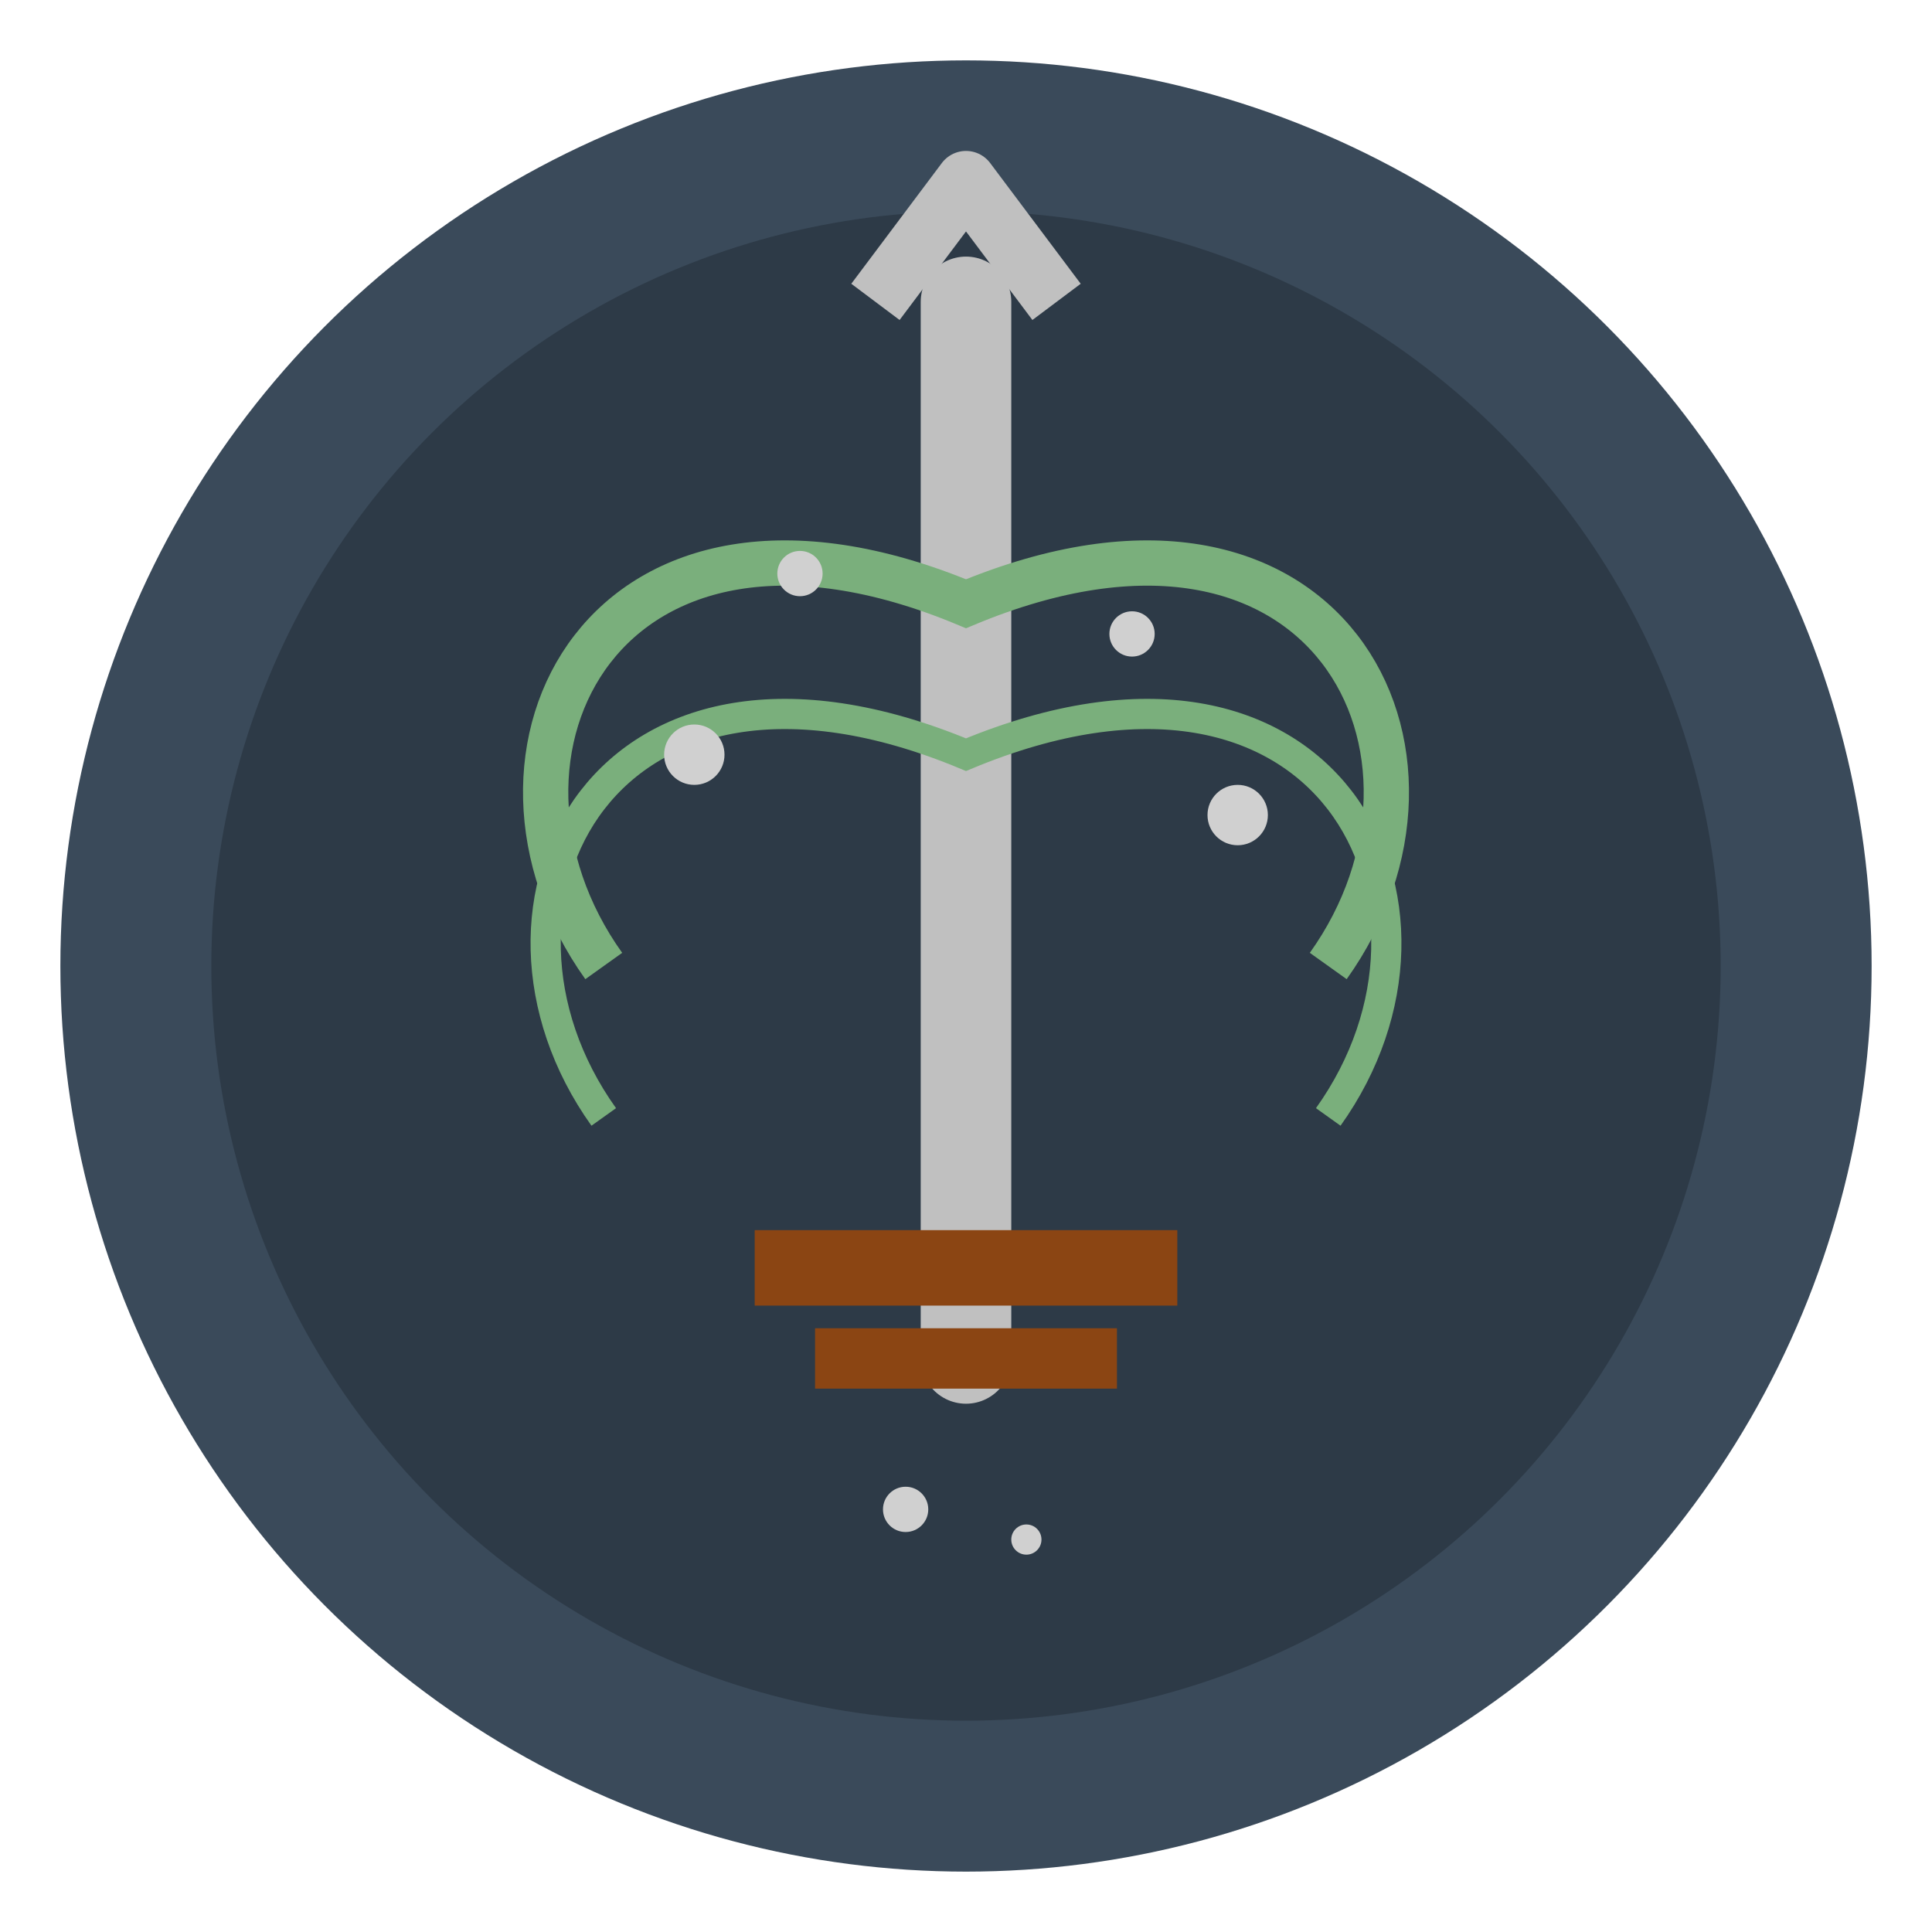 <?xml version="1.0" encoding="UTF-8"?>
<svg width="128px" height="128px" viewBox="0 0 128 128" version="1.1" xmlns="http://www.w3.org/2000/svg">
    <!-- 背景圆形 -->
    <circle cx="64" cy="64" r="60" fill="#3a4a5a" />
    
    <!-- 内层光晕 -->
    <circle cx="64" cy="64" r="50" fill="#2d3a47" />
    
    <!-- 剑身 -->
    <path d="M64,20 L64,90" stroke="#c0c0c0" stroke-width="6" stroke-linecap="round" />
    
    <!-- 剑柄 -->
    <path d="M50,84 L78,84" stroke="#8b4513" stroke-width="5" />
    <path d="M54,90 L74,90" stroke="#8b4513" stroke-width="4" />
    
    <!-- 剑锋 -->
    <path d="M58,20 L64,12 L70,20" fill="none" stroke="#c0c0c0" stroke-width="4" stroke-linejoin="round" />
    
    <!-- 叶子/游走元素 -->
    <path d="M40,64 C30,50 40,30 64,40 C88,30 98,50 88,64" stroke="#7aaf7c" stroke-width="3" fill="none" />
    <path d="M40,74 C30,60 40,40 64,50 C88,40 98,60 88,74" stroke="#7aaf7c" stroke-width="2" fill="none" />
    
    <!-- 尘埃效果 -->
    <circle cx="46" cy="50" r="2" fill="#d0d0d0" />
    <circle cx="82" cy="54" r="2" fill="#d0d0d0" />
    <circle cx="53" cy="38" r="1.5" fill="#d0d0d0" />
    <circle cx="75" cy="42" r="1.5" fill="#d0d0d0" />
    <circle cx="60" cy="100" r="1.5" fill="#d0d0d0" />
    <circle cx="68" cy="102" r="1" fill="#d0d0d0" />
</svg> 